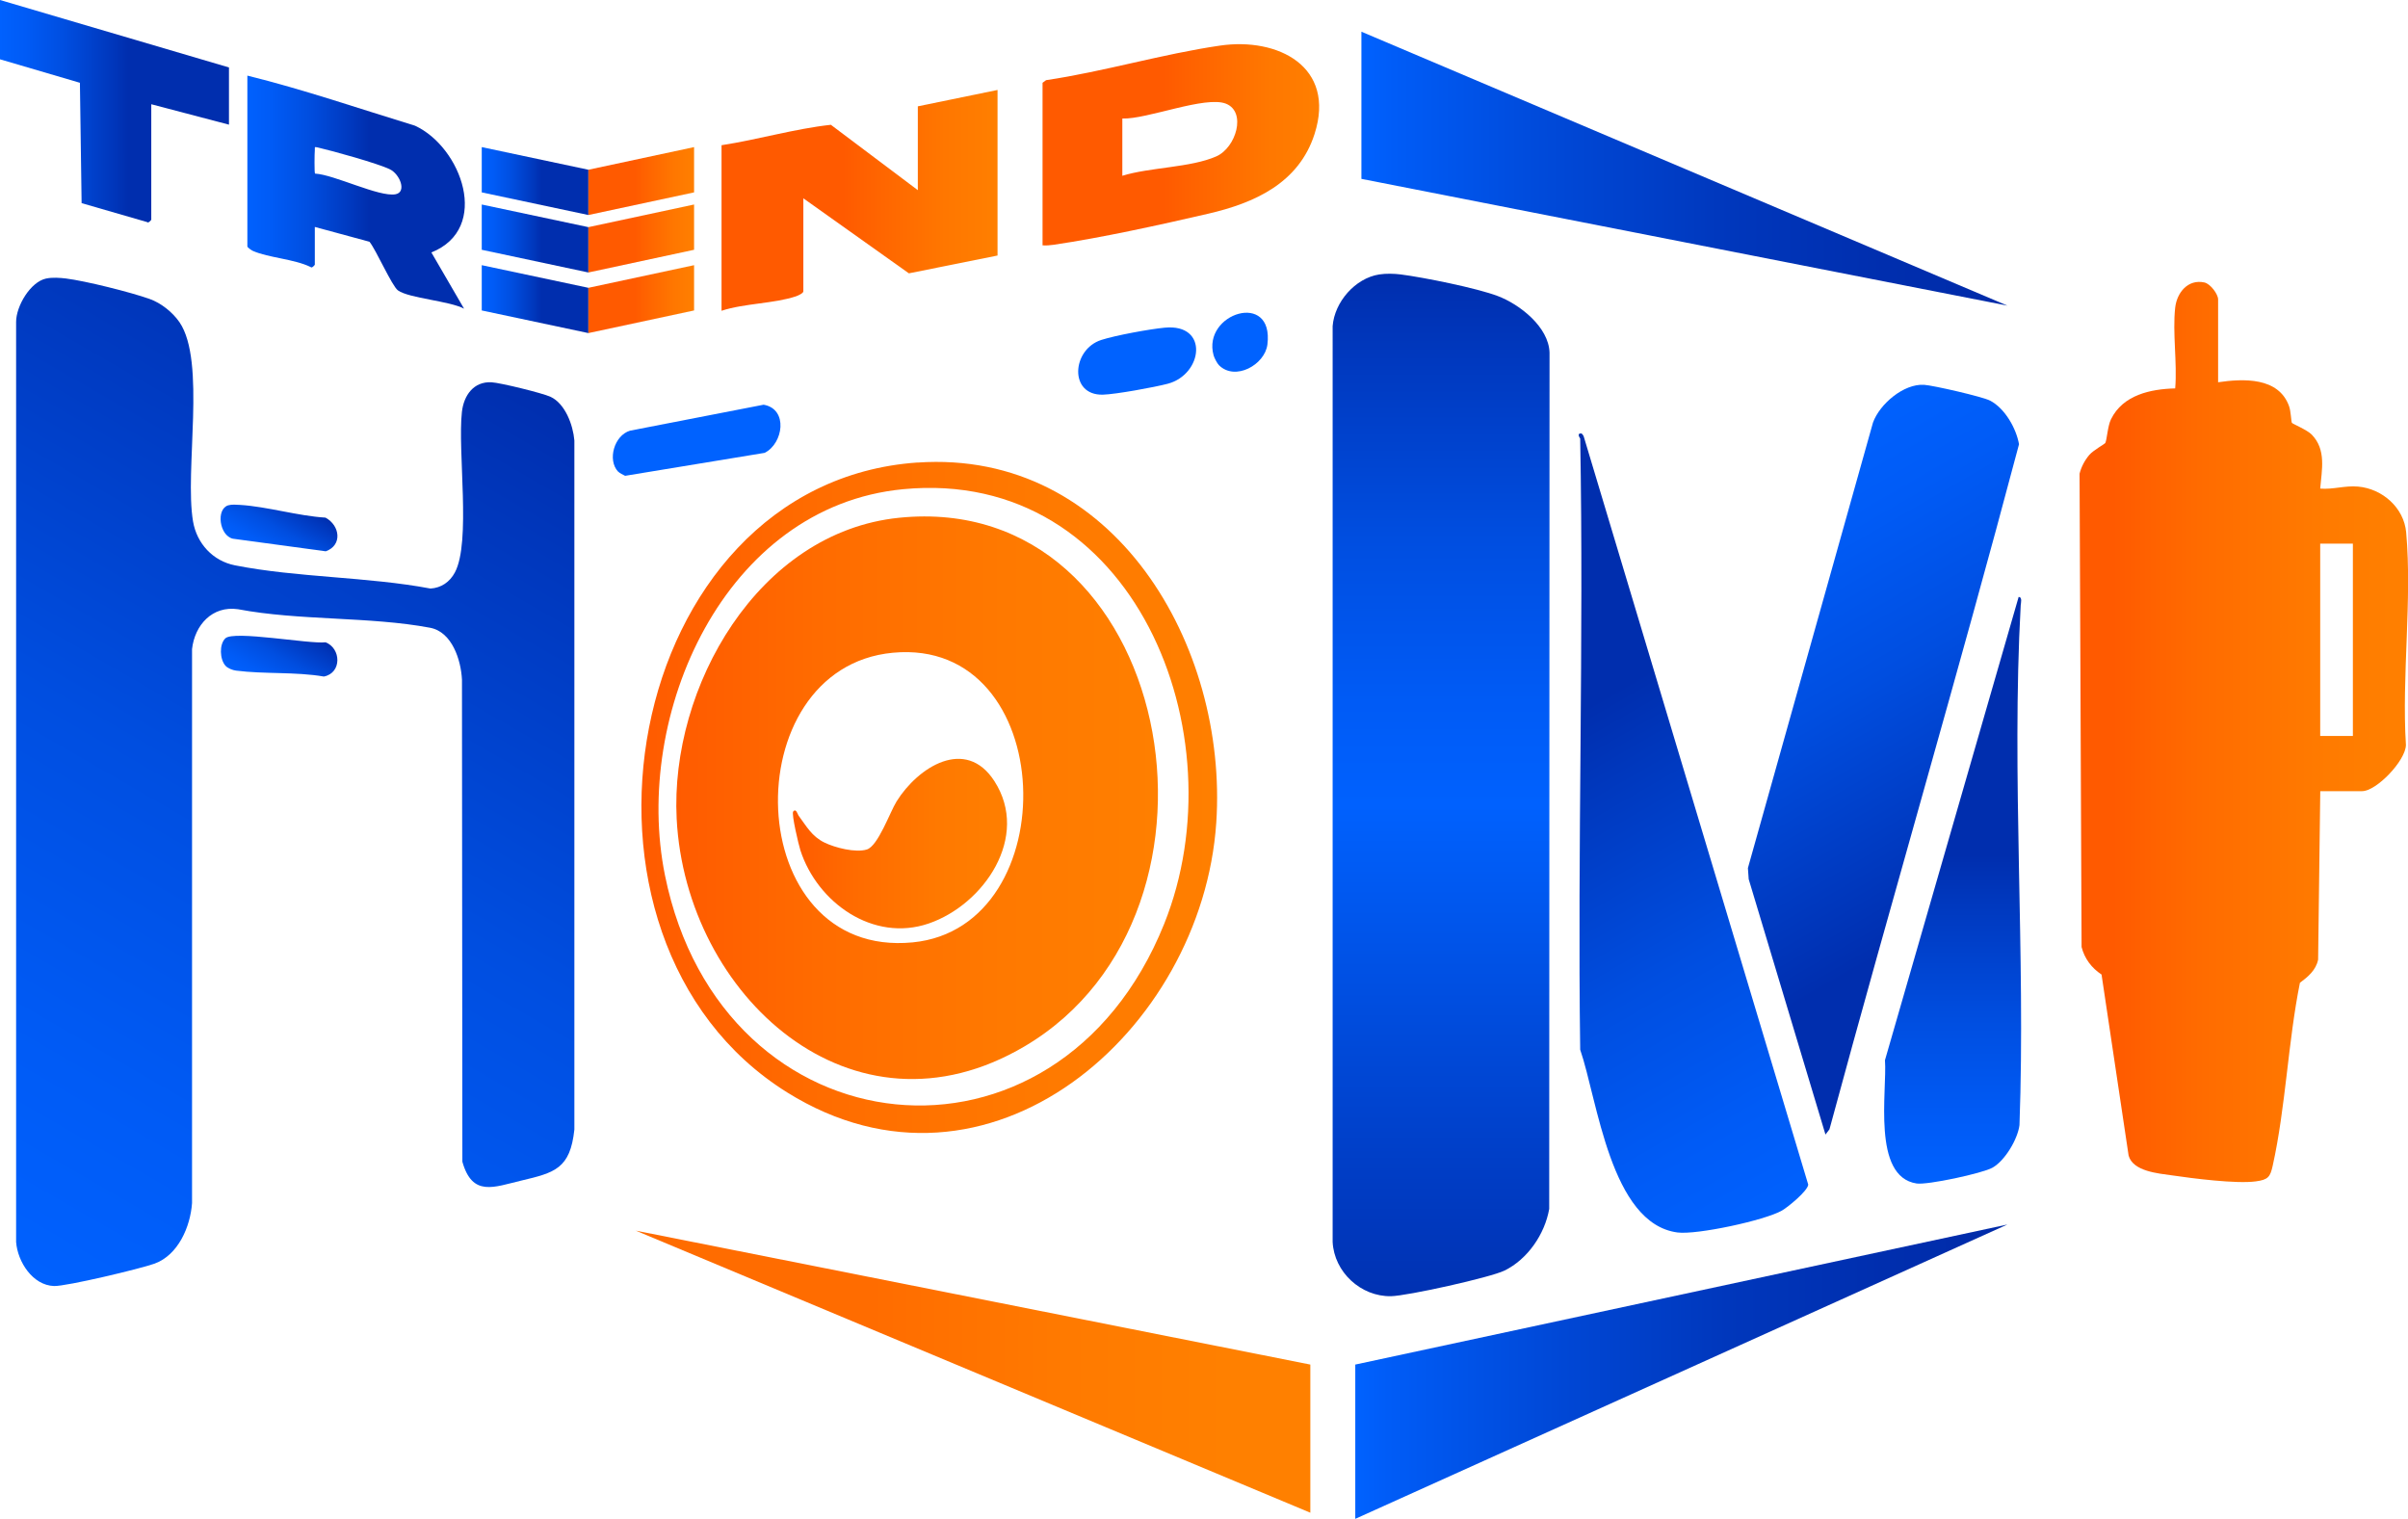 <?xml version="1.0" encoding="UTF-8"?><svg id="Layer_1" xmlns="http://www.w3.org/2000/svg" xmlns:xlink="http://www.w3.org/1999/xlink" viewBox="0 0 369.14 232.83"><defs><style>.cls-1{fill:url(#linear-gradient-15);}.cls-2{fill:url(#linear-gradient-13);}.cls-3{fill:url(#linear-gradient-2);}.cls-4{fill:url(#linear-gradient-10);}.cls-5{fill:url(#linear-gradient-12);}.cls-6{fill:#0062ff;}.cls-7{fill:url(#linear-gradient-4);}.cls-8{fill:url(#linear-gradient-3);}.cls-9{fill:url(#linear-gradient-5);}.cls-10{fill:url(#linear-gradient-22);}.cls-11{fill:url(#linear-gradient-24);}.cls-12{fill:url(#linear-gradient-8);}.cls-13{fill:url(#linear-gradient-14);}.cls-14{fill:url(#linear-gradient-20);}.cls-15{fill:url(#linear-gradient-17);}.cls-16{fill:url(#linear-gradient-7);}.cls-17{fill:url(#linear-gradient-9);}.cls-18{fill:url(#linear-gradient-11);}.cls-19{fill:url(#linear-gradient-19);}.cls-20{fill:url(#linear-gradient-6);}.cls-21{fill:url(#linear-gradient-21);}.cls-22{fill:url(#linear-gradient-16);}.cls-23{fill:url(#linear-gradient);}.cls-24{fill:url(#linear-gradient-23);}.cls-25{fill:url(#linear-gradient-18);}</style><linearGradient id="linear-gradient" x1="97.46" y1="210.27" x2="200.87" y2="210.27" gradientUnits="userSpaceOnUse"><stop offset=".34" stop-color="#ff6c00"/><stop offset=".35" stop-color="#ff6c00"/><stop offset=".64" stop-color="#ff7a00"/><stop offset=".88" stop-color="#ff8000"/></linearGradient><linearGradient id="linear-gradient-2" x1="207.76" y1="210.27" x2="307.73" y2="210.27" gradientUnits="userSpaceOnUse"><stop offset="0" stop-color="#0062ff"/><stop offset=".05" stop-color="#005cf7"/><stop offset=".32" stop-color="#0047d5"/><stop offset=".57" stop-color="#0037bc"/><stop offset=".81" stop-color="#002eae"/><stop offset="1" stop-color="#002ba9"/></linearGradient><linearGradient id="linear-gradient-3" x1="318.77" y1="112.21" x2="369.14" y2="112.21" gradientUnits="userSpaceOnUse"><stop offset=".1" stop-color="#ff5a00"/><stop offset=".38" stop-color="#ff6c00"/><stop offset=".72" stop-color="#ff7a00"/><stop offset="1" stop-color="#ff8000"/></linearGradient><linearGradient id="linear-gradient-4" x1="220.93" y1="198.7" x2="220.93" y2="41.96" gradientUnits="userSpaceOnUse"><stop offset="0" stop-color="#0031b2"/><stop offset=".48" stop-color="#0061fe"/><stop offset=".58" stop-color="#005bf6"/><stop offset=".74" stop-color="#004ee0"/><stop offset=".93" stop-color="#0037bc"/><stop offset="1" stop-color="#002eae"/></linearGradient><linearGradient id="linear-gradient-5" x1="267.69" y1="73.66" x2="314.14" y2="154.12" gradientUnits="userSpaceOnUse"><stop offset="0" stop-color="#0061fe"/><stop offset=".15" stop-color="#005bf6"/><stop offset=".39" stop-color="#004ee0"/><stop offset=".68" stop-color="#0037bc"/><stop offset=".79" stop-color="#002eae"/></linearGradient><linearGradient id="linear-gradient-6" x1="279.12" y1="182.13" x2="219.79" y2="79.37" gradientUnits="userSpaceOnUse"><stop offset="0" stop-color="#0061fe"/><stop offset=".13" stop-color="#005bf6"/><stop offset=".34" stop-color="#004ee0"/><stop offset=".6" stop-color="#0037bc"/><stop offset=".69" stop-color="#002eae"/></linearGradient><linearGradient id="linear-gradient-7" x1="299.34" y1="181.45" x2="299.34" y2="91.51" gradientUnits="userSpaceOnUse"><stop offset="0" stop-color="#0061fe"/><stop offset=".11" stop-color="#005bf6"/><stop offset=".28" stop-color="#004ee0"/><stop offset=".49" stop-color="#0037bc"/><stop offset=".56" stop-color="#002eae"/></linearGradient><linearGradient id="linear-gradient-8" x1="208.7" y1="25.85" x2="307.73" y2="25.85" xlink:href="#linear-gradient-2"/><linearGradient id="linear-gradient-9" x1="152.92" y1="30.71" x2="110.62" y2="30.71" gradientUnits="userSpaceOnUse"><stop offset="0" stop-color="#ff7f00"/><stop offset=".19" stop-color="#f70"/><stop offset=".48" stop-color="#ff6100"/><stop offset=".56" stop-color="#ff5a00"/></linearGradient><linearGradient id="linear-gradient-10" x1="202.23" y1="22.2" x2="159.82" y2="22.2" xlink:href="#linear-gradient-9"/><linearGradient id="linear-gradient-11" x1="37.92" y1="29.46" x2="71.25" y2="29.46" xlink:href="#linear-gradient-7"/><linearGradient id="linear-gradient-12" x1="0" y1="17.05" x2="35.1" y2="17.05" xlink:href="#linear-gradient-7"/><linearGradient id="linear-gradient-13" x1="39.99" y1="105.27" x2="45.44" y2="95.84" gradientUnits="userSpaceOnUse"><stop offset="0" stop-color="#0061fe"/><stop offset=".19" stop-color="#005bf6"/><stop offset=".5" stop-color="#004ee0"/><stop offset=".87" stop-color="#0037bc"/><stop offset="1" stop-color="#002eae"/></linearGradient><linearGradient id="linear-gradient-14" x1="40.19" y1="85.26" x2="45.18" y2="76.62" xlink:href="#linear-gradient-13"/><linearGradient id="linear-gradient-15" x1="-1.29" y1="192.23" x2="77.04" y2="56.55" xlink:href="#linear-gradient-13"/><linearGradient id="linear-gradient-16" x1="98.33" y1="122.25" x2="186.58" y2="122.25" gradientUnits="userSpaceOnUse"><stop offset="0" stop-color="#ff5b00"/><stop offset=".29" stop-color="#ff6b00"/><stop offset=".68" stop-color="#ff7900"/><stop offset="1" stop-color="#ff7f00"/></linearGradient><linearGradient id="linear-gradient-17" x1="103.67" y1="122.3" x2="177.51" y2="122.3" xlink:href="#linear-gradient-16"/><linearGradient id="linear-gradient-18" x1="121.54" y1="129.32" x2="154.37" y2="129.32" xlink:href="#linear-gradient-16"/><linearGradient id="linear-gradient-19" x1="73.85" y1="27.75" x2="90.2" y2="27.75" xlink:href="#linear-gradient-7"/><linearGradient id="linear-gradient-20" x1="73.85" y1="36.56" x2="90.2" y2="36.56" xlink:href="#linear-gradient-7"/><linearGradient id="linear-gradient-21" x1="73.85" y1="45.85" x2="90.2" y2="45.85" xlink:href="#linear-gradient-7"/><linearGradient id="linear-gradient-22" x1="106.4" y1="27.75" x2="90.2" y2="27.75" xlink:href="#linear-gradient-9"/><linearGradient id="linear-gradient-23" x1="106.4" y1="36.56" x2="90.2" y2="36.56" xlink:href="#linear-gradient-9"/><linearGradient id="linear-gradient-24" x1="106.4" y1="45.85" x2="90.2" y2="45.85" xlink:href="#linear-gradient-9"/></defs><polygon class="cls-23" points="200.87 231.89 97.46 188.65 200.87 209.18 200.87 231.89"/><polygon class="cls-3" points="207.76 209.18 307.73 187.71 207.76 232.83 207.76 209.18"/><path class="cls-8" d="M340.01,58.6c3.88-.57,9.29-.82,10.9,3.67.28.77.32,2.36.43,2.55.09.15,2.35,1.08,3.05,1.81,2.25,2.33,1.53,5.37,1.29,8.27,1.99.16,3.79-.49,5.8-.31,3.74.33,7.04,3.24,7.38,7.03.93,10.34-.7,22.08-.04,32.58-.04,2.42-4.53,7.08-6.71,7.08h-6.42l-.33,25.83c-.34,1.63-1.55,2.62-2.79,3.55-1.82,9.03-2.19,19.12-4.17,28.03-.38,1.72-.69,2.16-2.6,2.41-2.99.4-9.61-.45-12.82-.92-2.12-.3-6.01-.61-6.67-3.04l-4.15-27.75c-1.51-.99-2.61-2.44-3.06-4.22l-.31-72.55c.26-1.05.8-2.07,1.5-2.89.6-.7,2.35-1.67,2.43-1.8.27-.46.36-2.58.89-3.66,1.83-3.73,6.05-4.63,9.84-4.73.33-3.94-.43-8.52,0-12.38.26-2.3,1.95-4.4,4.47-3.86.93.2,2.11,1.79,2.11,2.6v12.69ZM360.69,83.34h-5.01v29.48h5.01v-29.48Z"/><path class="cls-7" d="M211.44,42.07c1.05-.16,2.24-.13,3.29,0,3.52.45,11.66,2.09,14.87,3.31,3.39,1.28,7.81,4.75,7.94,8.66l-.05,131.28c-.68,3.87-3.3,7.71-6.85,9.45-2.18,1.07-14.94,3.89-17.41,3.93-4.61.08-8.71-3.69-8.94-8.32V49.99c.29-3.7,3.45-7.34,7.14-7.92Z"/><path class="cls-9" d="M279.84,173.92l-11.77-39.15-.12-1.7,19.17-68.28c1.02-2.85,4.72-6,7.84-5.8,1.4.09,8.95,1.82,10.11,2.42,2.27,1.18,4.01,4.24,4.44,6.69-9.3,35.1-19.57,69.96-29.06,105.02l-.61.8Z"/><path class="cls-20" d="M242.24,67.22s-.61-.82.16-.78c.11,0,.37.35.4.53l34.4,114.63c-.11.99-3.11,3.44-4.03,3.97-2.63,1.51-13.06,3.75-16.02,3.36-10.27-1.36-12.25-20.3-14.91-28.02-.43-31.22.57-62.49,0-93.7Z"/><path class="cls-16" d="M309.45,91.51c.6,0,.34.95.32,1.25-1.45,26.23.77,53.4-.19,79.72-.28,2.16-2.22,5.44-4.14,6.52-1.55.87-9.97,2.68-11.64,2.42-6.87-1.05-4.49-14.18-4.84-18.9l20.49-71.01Z"/><polygon class="cls-12" points="208.7 4.86 307.73 46.85 208.7 27.42 208.7 4.86"/><path class="cls-17" d="M152.92,13.79v25.38l-13.59,2.73-16.18-11.5v14.26c0,.29-.8.65-1.12.76-3.36,1.13-7.94,1.07-11.42,2.22v-25.38c5.61-.86,11.13-2.51,16.76-3.13l13.33,10.02v-12.85l12.22-2.51Z"/><path class="cls-4" d="M159.82,37.6V12.69l.54-.4c8.89-1.32,17.81-4.01,26.67-5.3s17.8,3.2,14.49,13.55c-2.42,7.55-9.22,10.58-16.3,12.22-7.34,1.7-16.36,3.69-23.75,4.77-.55.08-1.09.12-1.64.08ZM172.04,26.95c4.23-1.32,10.48-1.24,14.42-2.98,3.03-1.34,4.65-6.8,1.49-8.07s-12.11,2.41-15.9,2.27v8.77Z"/><path class="cls-18" d="M37.92,11.59c8.66,2.14,17.16,5.07,25.7,7.68,7.12,3.29,11.68,15.76,2.51,19.43l5.01,8.62c-2.21-1.19-8.43-1.59-10.13-2.8-.92-.66-3.36-6.22-4.37-7.46l-8.38-2.27v5.8s-.44.6-.65.34c-2.52-1.23-6.41-1.4-8.83-2.46-.24-.11-.86-.53-.86-.7V11.59ZM48.29,26.61c2.95.16,9.84,3.63,12.34,3.17,1.77-.33.67-3.09-.87-3.83-1.89-.92-8.78-2.82-11.07-3.35-.6-.14-.38,0-.43.43-.05.46-.08,3.44.03,3.58Z"/><path class="cls-5" d="M35.1,10.34v8.77l-11.91-3.13v17.71s-.44.6-.65.35l-10.03-2.9-.26-18.45L0,9.09V0l35.1,10.34Z"/><path class="cls-6" d="M94.74,72.29c-1.65-1.8-.58-5.54,1.84-6.27l20.48-3.98c3.81.66,3.02,5.95.16,7.38l-21.39,3.52c-.33-.19-.83-.38-1.08-.66Z"/><path class="cls-6" d="M178.55,50.23c6.83-.66,5.85,7.18.45,8.6-2.02.53-7.96,1.62-9.94,1.67-5.21.13-4.78-6.93-.23-8.39,2.17-.7,7.4-1.66,9.71-1.88Z"/><path class="cls-2" d="M34.57,102.06c-.89-.98-.98-3.3-.02-4.21,1.32-1.24,12.88.91,15.36.61,2.39.93,2.52,4.7-.26,5.25-4.36-.75-9.13-.35-13.47-.91-.53-.07-1.26-.35-1.61-.74Z"/><path class="cls-13" d="M35,77.46c.54-.16,1.25-.09,1.81-.06,4.17.26,8.84,1.69,13.09,1.95,2.22,1.2,2.63,4.23.04,5.16l-14.24-1.93c-2.07-.47-2.62-4.54-.71-5.12Z"/><path class="cls-6" d="M186.87,55.99c-.29-.29-.72-1.12-.83-1.52-1.79-6.45,9.28-9.97,8.25-1.66-.39,3.12-4.95,5.64-7.42,3.18Z"/><path class="cls-1" d="M7.12,42.69c.92-.19,2.05-.11,2.98,0,3,.37,9.96,2.11,12.84,3.14,1.75.62,3.53,2.04,4.58,3.57,4.1,6.03.75,22.69,2.07,30.52.58,3.41,3.05,6.07,6.42,6.74,9.56,1.89,20.31,1.74,29.98,3.56,1.66-.1,2.96-1.01,3.74-2.46,2.5-4.67.4-18.58,1.08-24.62.29-2.55,1.81-4.68,4.53-4.54,1.35.07,7.84,1.66,9.06,2.23,2.25,1.05,3.45,4.33,3.65,6.69v105.63c-.64,6-2.99,6.61-8.15,7.83-4.19.99-7.49,2.53-9.02-2.9l-.06-73.89c-.15-2.99-1.5-7.32-4.89-7.96-9.22-1.74-20.07-1.06-29.44-2.84-3.94-.57-6.63,2.41-7.05,6.11v84.93c-.26,3.63-2.12,7.96-5.75,9.28-2.13.77-13.51,3.49-15.41,3.43-3.27-.11-5.58-3.71-5.81-6.75V49.34c0-2.41,2.19-6.15,4.63-6.65Z"/><path class="cls-22" d="M140.64,70.91c30.18-2.09,47.63,28.09,45.81,55.21-2.15,31.95-34.95,60.57-65.78,41.34-37.79-23.57-25.33-93.42,19.97-96.56ZM138.45,74.99c-27.41,2.64-41.51,34.55-36.51,59.2,8.7,42.89,60.13,48.21,76.52,7.45,11.67-29.04-4.59-70.05-40.01-66.65Z"/><path class="cls-15" d="M137.82,79.37c41.98-4.27,54.25,60.32,19.28,81.01-26.46,15.65-51.98-7.78-53.37-34.88-1.03-20.16,12.48-43.93,34.09-46.13ZM136.88,100.06c-24.52,2.3-23.4,46.98,3.04,44.4,23.64-2.31,22.47-46.8-3.04-44.4Z"/><path class="cls-25" d="M121.59,124.41c.45-.58.7.45.81.59,1.23,1.66,2.03,3.2,3.99,4.16,1.61.79,4.78,1.6,6.5,1.06s3.53-5.72,4.55-7.36c3.28-5.27,10.58-9.95,14.99-3.13,5.52,8.54-1.6,18.94-10.07,21.84-8.5,2.91-17.06-3.2-19.66-11.22-.27-.83-1.39-5.57-1.11-5.94Z"/><polygon class="cls-19" points="90.2 32.96 73.85 29.49 73.85 22.55 90.2 26.02 90.2 32.96"/><polygon class="cls-14" points="90.2 41.77 73.85 38.29 73.85 31.35 90.2 34.82 90.2 41.77"/><polygon class="cls-21" points="90.2 51.06 73.85 47.59 73.85 40.65 90.2 44.12 90.2 51.06"/><polygon class="cls-10" points="90.2 32.96 106.4 29.49 106.4 22.55 90.2 26.02 90.2 32.96"/><polygon class="cls-24" points="90.2 41.77 106.4 38.29 106.4 31.35 90.2 34.82 90.2 41.77"/><polygon class="cls-11" points="90.2 51.06 106.4 47.59 106.4 40.65 90.2 44.12 90.2 51.06"/></svg>